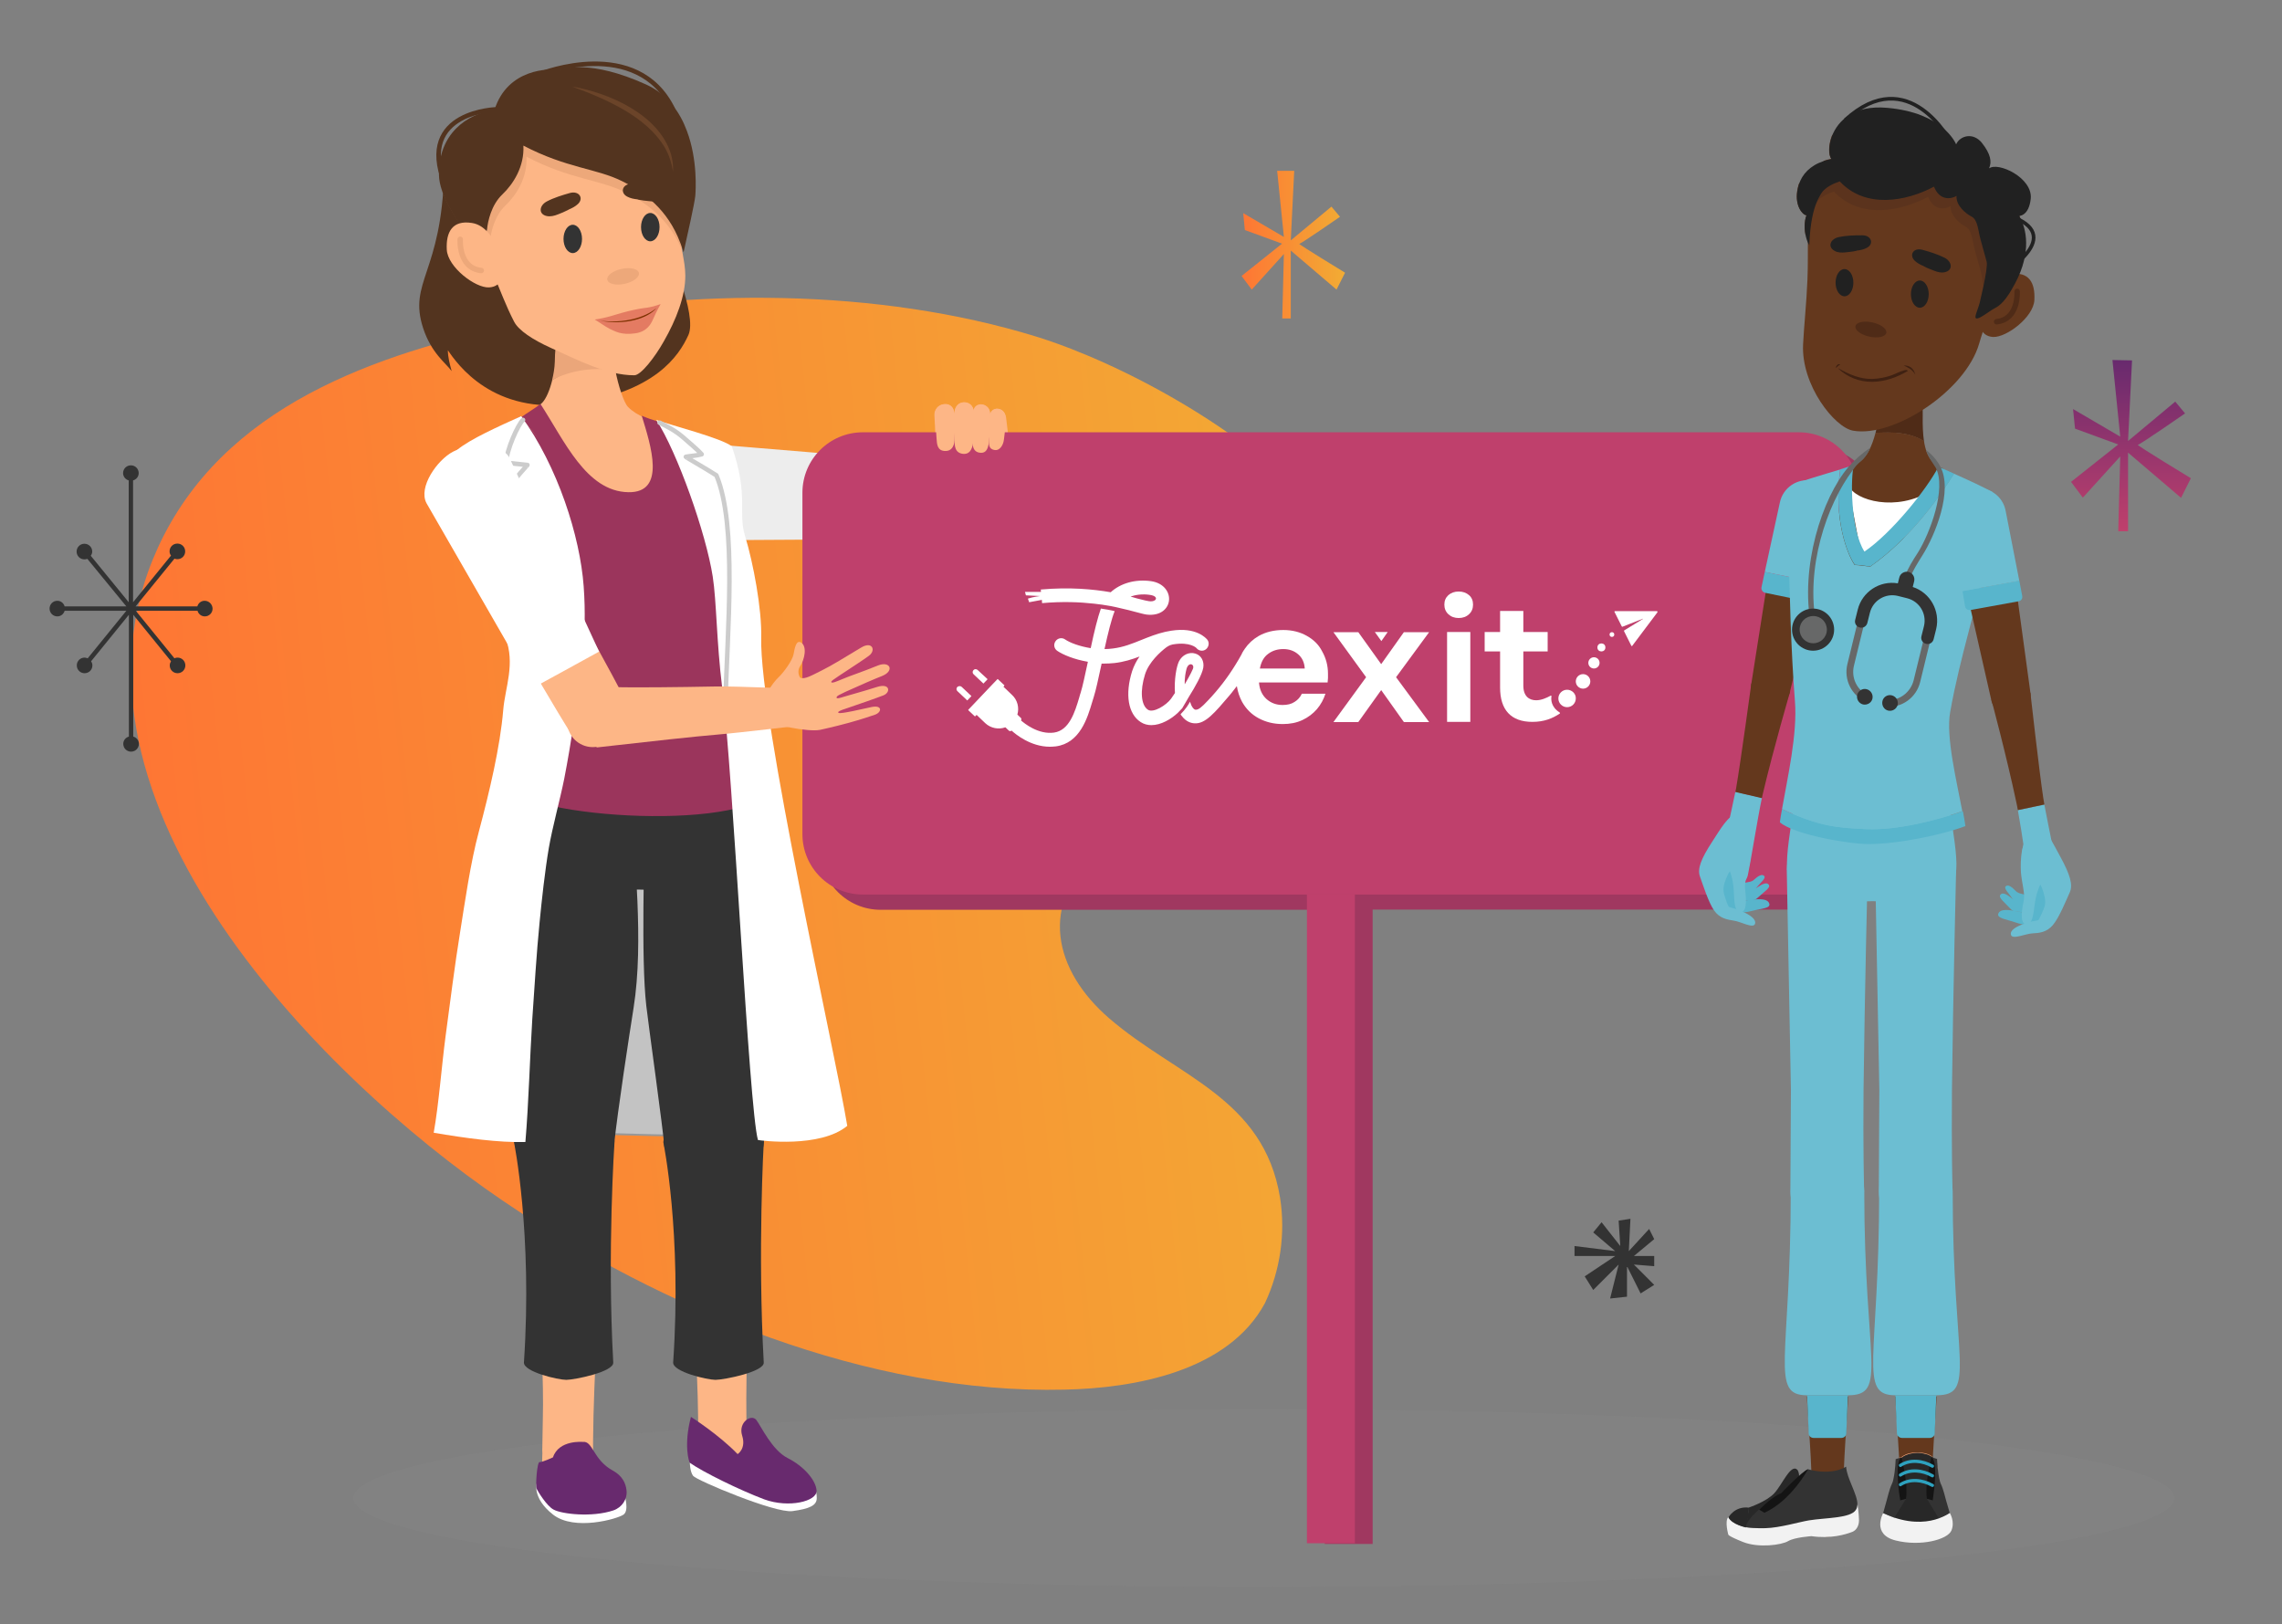 <?xml version="1.0" encoding="utf-8"?>
<!-- Generator: Adobe Illustrator 26.1.0, SVG Export Plug-In . SVG Version: 6.00 Build 0)  -->
<svg version="1.1" xmlns="http://www.w3.org/2000/svg" xmlns:xlink="http://www.w3.org/1999/xlink" x="0px" y="0px"
	 viewBox="0 0 1257 894.5" style="enable-background:new 0 0 1257 894.5;" xml:space="preserve">
<rect x="0" y="0" width="1257" height="894.5" fill="#808080" stroke="none"/>
<style type="text/css">
	.st0{display:none;}
	.st1{display:inline;}
	.st2{fill:#BF406C;}
	.st3{fill:url(#SVGID_1_);}
	.st4{opacity:0.1;fill:#989898;}
	.st5{fill:#FDB686;}
	.st6{fill:#EDEDED;}
	.st7{fill:#53341F;}
	.st8{fill:#C3C3C3;stroke:#989898;stroke-miterlimit:10;}
	.st9{fill:#FFFFFF;}
	.st10{fill:#333333;}
	.st11{fill:#EBA67A;}
	.st12{fill:#9B355C;}
	.st13{fill:#E47B62;}
	.st14{fill:#7D3100;}
	.st15{fill:none;stroke:#CCCCCC;stroke-width:2.5;stroke-linecap:round;stroke-linejoin:round;stroke-miterlimit:10;}
	.st16{fill:#EDA87A;}
	.st17{fill:none;stroke:#53341F;stroke-width:2.5;stroke-miterlimit:10;}
	.st18{fill:#6B4429;}
	.st19{fill:none;stroke:#EDA87A;stroke-width:3;stroke-linecap:round;stroke-linejoin:round;stroke-miterlimit:10;}
	.st20{fill:#682A6E;}
	.st21{fill:#A03860;}
	.st22{fill:#64381D;}
	.st23{fill:#58B5CC;}
	.st24{fill:#6CBED2;}
	.st25{fill:#4F2B17;}
	.st26{fill:#676868;}
	.st27{fill:#282828;}
	.st28{fill:#F2F2F2;}
	.st29{fill:#141414;}
	.st30{fill:url(#SVGID_00000060020270062613583760000005270725419247770556_);}
	.st31{fill:#2EA2BF;}
	.st32{fill:none;stroke:#4F2B17;stroke-width:3;stroke-linecap:round;stroke-linejoin:round;stroke-miterlimit:10;}
	.st33{fill:#212121;}
	.st34{fill-rule:evenodd;clip-rule:evenodd;fill:#3F2112;}
	.st35{fill:#5B331D;}
	.st36{fill:none;stroke:#212121;stroke-width:2;stroke-miterlimit:10;}
	.st37{fill:url(#SVGID_00000117665929187932751930000004925998611277724032_);}
	.st38{fill:url(#SVGID_00000093886607689816245720000013692726196779693724_);}
</style>
<g id="Layer_1" class="st0">
	<g class="st1">
		<rect x="-263.3" y="-102.5" class="st2" width="1919" height="1079"/>
		<path d="M1655.2-102V976h-1918V-102H1655.2 M1656.2-103h-1920V977h1920V-103L1656.2-103z"/>
	</g>
</g>
<g id="Layer_2">
	
		<linearGradient id="SVGID_1_" gradientUnits="userSpaceOnUse" x1="77.719" y1="472.064" x2="762.771" y2="472.064" gradientTransform="matrix(0.994 -0.106 0.106 0.994 -41.486 46.767)">
		<stop  offset="0" style="stop-color:#FE7634"/>
		<stop  offset="1" style="stop-color:#F2AC34"/>
	</linearGradient>
	<path class="st3" d="M696.8,717.7c8.4-17.9,11.4-38.4,8.3-58c-9-55.1-56.9-66.7-94.1-98.8c-30.7-26.5-38.9-63.3-6.1-91.9
		c28.8-25,69.7-18.5,101-39.9c142.8-97.7-44.8-215.9-135.4-243.8c-86.6-26.6-190.7-26.9-278.7-8.5c-76.5,16-162.8,42.2-201.7,118.4
		c-70.6,138.6,83.8,296.2,186.8,366.1c88.1,59.8,201.5,106.7,309.5,104.1C624.9,764.6,676.5,755.4,696.8,717.7z"/>
	<ellipse class="st4" cx="696.2" cy="825.1" rx="501.5" ry="49"/>
	<path class="st5" d="M299,781.8c0.6-21.6-1.2-49.2-2.1-65.3h32.9c-1.1,18.9-4.5,77.7-2.5,98.5c0.2,2.1-0.9,3.2-2.8,4.8
		c-3.1,2.6-6.1,2.4-9.6,2.4c-3.3,0-9.3,2.5-12.4,0c-1.2-1-3.2-4.1-3.7-5.3c-0.6-2.9,0.2-8.3-0.1-11.3c-0.2-2.3,0.2-4.5,0-6.8"/>
	<path id="Voet_1_00000028315561209889935380000001268720091582444183_" class="st5" d="M412,801.1c0.5,5.2-9.6,3.7-14.8,3.7
		c-5.2,0-13.5,0.6-13.1-4.6c1.6-21-1.4-66.2-2.3-83.6h30.8C411.6,734.3,410.1,781.5,412,801.1z"/>
	<g id="Arm_R_00000085233857219429837670000006709295316401898658_">
		<g id="Forearm_00000110448645119808523550000004803572181329675415_">
			<g id="Forearm_bare_00000040546181459901248530000006997132120134354852_">
				<g id="Forearm_bare_2_00000085955767482135218660000012166694885592273563_">
					<path class="st5" d="M488.6,286.4c0,0,3.6,0,9.5,0c13,0,37.2,1,58.4,1.9c12.9,0.6,45.9-0.3,53.3,0.2c5.3,0.3,9.9-3.6,10.3-8.9
						c0.4-5.3-3.6-9.9-8.9-10.3c0,0-44.2-6.4-52.3-7.2c-12.3-1.3-42.2-5.5-57.7-7.6c-4.8-0.7-9.7-1.4-9.7-1.4
						C491.3,256.4,488.8,284.1,488.6,286.4z"/>
				</g>
			</g>
		</g>
		<g id="Shoulder_00000119093801524553622010000008294593355993403776_">
			<g id="Shoulder_a_2_00000183947138294784592920000009902263694284234402_">
				<path class="st6" d="M519.7,255.2c-39-3.2-78-6.5-117-9.7c-9.9-0.4-19,15.4-19.4,25.3c-0.4,9.9,6.6,26.3,16.4,26.7
					c39.1-0.2,78.3-0.5,117.4-0.7c7,0.3,13.7-13.3,14-20.3C531.4,269.4,526.7,255.4,519.7,255.2z"/>
			</g>
		</g>
	</g>
	<g id="Head_back_1_">
		<g id="Hairstyle_back_1_">
			<g id="Hair_18_1_">
				<path class="st7" d="M244.6,95c-1.3,55.3-19.9,60.2-11.5,85.8c4.5,13.7,12.4,19.1,15.7,23.6c-1.1-3.9-2.1-7.8-2.1-11.5
					c5.2,7.7,25,35.9,69.7,29.4c44.3-6.4,57.5-26.1,62.8-37.8c5-11.1-10.8-46.6-14.5-57.7C340.2,53.5,245.4,59,244.6,95z"/>
			</g>
		</g>
	</g>
	<g id="Coat_back_1_">
		<g id="Jacket_1_3_1_">
			<path class="st8" d="M391.7,314c0,0-91.9,2.9-91.9,2.9c0,0-8.4,105.4-13.7,150.3c-1.8,15-4.7,34.9-7,49.8
				c-2.6,17-3.4,40.5-9.4,56.7c-5.9,15.9-20.4,33.9-29.5,48.3c28.6,0.2,149.8,5.1,178.9,3.6c-1.6-19.6-1.6-38.4-2.4-54.8
				c-0.8-17-1.7-39.7-2.4-56.7c-0.8-18.2,1.8-43-2.9-60.5c-6.3-23.1-9.5-50.3-12.5-72C396,361.4,391.7,314,391.7,314z"/>
			<path class="st9" d="M406.9,458c0,0,7.8-9.4,8.6-6.1c3.8,16.5,5.2,55.9,5.1,80.5c0,11.4-0.1,26.7-0.3,38.1
				c-0.3,16.5-1,38.5-1.2,55c-2.6-13.7-3.4-39.1-3.9-55.8c-0.5-16.6-1.7-38.7-2.9-55.3C411,497.5,406.9,458,406.9,458z"/>
		</g>
	</g>
	<g id="Pelvis_1_">
		<g id="Pelvis_1_1_">
			<path class="st10" d="M414.8,392.1c13.2,27.8,16,44.7,16.2,58.9c0.4,28.8-29,47-55.3,41.3c-12-2.5-32.3-3.6-44.7-0.2
				c-24.2,6.6-53.6-9-56.9-35.7c-1.2-9.6-1.2-30.3,11.7-61c6.1-14.4,49.3-2.9,77.4-2.4C378,393.3,409.6,381.1,414.8,392.1z"/>
		</g>
	</g>
	<g id="Leg_L_1_">
		<g id="Shin_3_">
			<g id="Trouser_7_">
				<g id="Trouser_a_2_3_">
					<path class="st10" d="M393.1,613.4c-7.6,0-27.7,7-27.7,15.8c0,0,10.3,49.9,5.4,121.2c-0.3,5.2,18.8,9.6,23.3,9.6
						c4.5,0,27.1-4.4,26.6-9.6c-3.4-61.3,0-121.1,0-121.1C420.8,620.6,400.7,613.4,393.1,613.4z"/>
				</g>
			</g>
		</g>
		<g id="Hip_3_">
			<g id="Trouser_6_">
				<g id="Trouser_a_1_3_">
					<path class="st10" d="M393.1,403.5c-19.7,0-38,18.2-38,44c0,23.7-2.1,80.2,0.9,106.5c0.9,8.3,9.5,69.7,9.9,77.2
						c0.3,5.1,18.7,13.6,27.3,13.6c8.1,0,26.6-7.4,27.3-13.5c2.2-20.2,8.3-60,10.8-75.8c5.9-37.2-0.2-83.2-0.2-108.1
						C431.1,420.8,412.3,403.5,393.1,403.5z"/>
				</g>
			</g>
		</g>
	</g>
	<g id="Leg_L_00000129186764462766156610000014306893975333349513_">
		<g id="Shin_00000025403438419839928320000002688888388521361281_">
			<g id="Trouser_00000108996021215078988360000010474673298094029700_">
				<g id="Trouser_a_2_00000086673831100795011310000004136807717079099067_">
					<path class="st10" d="M310.8,613.1c-7.6,0-27.7,7-27.7,15.8c0,0,10.3,50.3,5.5,121.5c-0.3,5.2,18.8,9.6,23.3,9.6
						c4.5,0,26.4-4.4,25.9-9.6c-3.4-61.3,0.7-121.5,0.7-121.5C338.5,620.3,318.5,613.1,310.8,613.1z"/>
				</g>
			</g>
		</g>
		<g id="Hip_00000103969189224434463990000014860476825706681991_">
			<g id="Trouser_00000160191698679038640220000011297066458032944060_">
				<g id="Trouser_a_1_00000121258248632867235490000013900253267665621903_">
					<path class="st10" d="M310.8,403.1c-19.7,0-38,18.2-38,44c0,23.7-2.1,80.2,0.9,106.5c0.9,8.3,9.5,69.7,9.9,77.2
						c0.3,5.1,18.7,13.6,27.3,13.6c8.1,0,26.6-7.4,27.3-13.5c2.2-20.2,8.3-60,10.8-75.8c5.9-37.2-0.2-83.2-0.2-108.1
						C348.8,420.4,330,403.1,310.8,403.1z"/>
				</g>
			</g>
		</g>
	</g>
	<g id="Torso_1_">
		<g id="Clothing_00000037678676909686504400000010290467275866731442_">
			<g id="Body_Bare_00000155140174723498461820000000208111742709236157_">
				<g id="Body_Bare_3_1_">
					<path class="st5" d="M375.5,281.8c-0.8-10.4-0.9-20.5-3.8-30.5c-1.4-4.8-2.6-9.6-4.1-14.3c-0.2-0.8-0.5-1.6-0.8-2.4
						c-7.8-2.8-16.1-5.5-20.9-10.5c-2.3-2.4-5.4-11.9-6.9-20c-11.8-2.6-24.5-1.5-34.8,5.2c-1.3,5.4-3.4,10.4-5.6,12.6
						c-3,2.9-6.7,5.4-10.8,7.7c5.4,11.3,11.3,22.4,17.2,33.4c6,11.2,11.3,23,18.2,33.7c3.7,5.8,8.2,11,12.9,16
						c2,0.2,3.9,0.7,5.8,1.5c11.5,4.8,19.5-3.5,29.2-5.3C374.6,299.9,376.2,291.3,375.5,281.8z"/>
					<path class="st11" d="M338.9,204.1c-0.4-2-0.6-3.9-0.8-5.6c-0.8-10.9-4.6-27.9-17.7-27.5c-13.5,0.5-14.6,17.8-14.8,28.3
						c-0.1,3.3-0.7,6.9-1.5,10.1C313.8,203.9,328.1,202,338.9,204.1z"/>
				</g>
			</g>
			<g id="T-shirt_00000022523491831261249680000007673606753898909099_">
				<path class="st12" d="M414.3,389.8c-2.8-6.7-9.4-13-10.8-23.9c-1.7-13.2-5.3-32,3.5-43.8c10-13.3-0.4-25.2-2.6-33
					c-3.7-13.3-15-23.3-16-27.6c-2.4-10.3,0.3-15.2-6.5-20.9c-4.7-3.9-13.4-6.2-21.5-9.1c-2.8-0.7-7.7-2.9-6.9-2.5
					c5,16.4,13.6,42.5-7.4,42.1c-23.2-0.4-35.2-28.4-48.4-48.6c-3.1,2.5-7.4,4.9-10.7,7.4c-0.1-0.1-0.2-0.3-0.4-0.4
					c-12.8,6.6-28.2,11.5-32.5,21.9c-4.9,11.8,3.6,29.2,9.3,42.4c11.4,26.1,12.3,33.5,20.5,60.7c2.5,8.1,2.3,22.5,1.1,27.9
					c-0.3,1.5-5.6,14.7-9.3,23.8c-1.7,4.3,3.5,25.5,3.2,26.3c9.1,18.5,138,26.5,148,0c-0.9-2.2-7.2-29.5-8.2-32
					C417.2,397.2,415.7,393.3,414.3,389.8z M291.3,234.9c1.8,2,3.4,4.1,5,6.4C294.7,239.1,293,236.9,291.3,234.9z"/>
			</g>
		</g>
		<g id="Coat_3_">
			<g id="Coat_4_">
				<g id="Coat_5_">
					<g id="Jacket_3_1_">
						<path class="st9" d="M289.4,629c1.8-20.8,2.5-47.4,3.8-67.7c1.1-16,2.4-37.2,4-53.1c1.2-12.4,3-28.8,5.1-41.1
							c2-11.6,6.2-26.7,8.5-38.2c1.9-9.7,3.7-20.6,5.6-32.6c3.2-20.6,7.2-45.2,5.1-73.4c-2-27.4-14.2-65.9-34.4-93.7
							c-12.3,5.6-28.1,12.6-35.3,18.6c-7.6,20.6,2.8,42.6,26.6,103.4c5.6,14.4-0.2,27.6-1.2,39.8c-1.7,20.4-7.6,45.1-13.4,66.9
							c-4.7,17.4-7.7,39-10.4,55.8c-2.8,17.1-5.7,40.1-8,57.3c-2.1,15.9-3.7,37.2-6.5,52.9C256.5,626.9,274.7,629.4,289.4,629z"/>
						<path class="st9" d="M392.6,317.6c2.1,13.4,2.1,36.4,5.2,61.1c6.1,48.2,14.7,231.6,19.7,249.2c1.5,0.3,34.3,4.6,49.2-7.8
							c-6.6-40.2-48.5-225.1-47.4-268.9c0.4-15.7-4.4-41.3-8.9-56c-4.1-13.4,2.2-21.7-7.3-49.4c-5.8-4.5-32.5-11.3-41.6-14.5
							C373.1,249.2,388.9,293.7,392.6,317.6z"/>
					</g>
				</g>
			</g>
		</g>
	</g>
	<g id="Head_front_1_">
		<path class="st5" d="M374.4,126.1c-1.8-32.4,5-56.6-24.7-73.3c-34.5-19.3-76.6-1.9-85.8,22.4c-11.2,29.4-2.7,51.9,8,76.2
			c3.8,8.7,6.6,16.7,11.3,25.8c2.5,4.8,10.2,9.9,20.4,14.5c14.7,6.6,30.6,15,45.8,15c3.7,0,11.5-10.2,16.2-18.6
			c7-12.2,11.9-25,11.9-36.3C377.4,143.2,375,138.4,374.4,126.1z"/>
	</g>
	<g id="Mouth_x5F_2_2_">
		<path class="st13" d="M327.6,176c7-1,10.9-2.6,15-3.7c4.2-1.2,9.5-2.3,12-2.6c3.1-0.3,5.8-1,9.3-2.2c-1.7,2.8-3.7,7.3-4.4,8.8
			c-0.9,2-3.1,6.4-9.6,7.3c-7.8,1.1-11.2-1.2-14.1-2.5C333.1,179.7,329.7,177.2,327.6,176z"/>
		<path class="st14" d="M330.4,176.6c13.4,1.7,24.9-1.7,31.2-6.9C356.9,175.4,344.3,179.3,330.4,176.6z"/>
	</g>
	<path class="st15" d="M363.3,232.8c4.2,2.1,8.6,4.3,12.9,8c4.3,3.8,8.3,7.1,10.3,9.4c-3.3,0.9-6.2,0.9-8.7,1.4
		c-0.3,0.1,10.7,6.3,16.8,10.2c11.6,27.5,5.9,86.2,5,125.7"/>
	<path class="st15" d="M288.1,231.3c-2.7,2.3-9.2,16.7-9.3,23.6c3.7,0.4,10.1,1,11.7,1.2c0.3,0-7.2,7.3-11.2,14.6
		c18.7,33.4,31.9,58.8,38.8,116.9"/>
	<path class="st9" d="M442.1,232.8"/>
	<path class="st16" d="M381.4,106.6c-0.3,4-4.1,20.3-5.9,28.6c-0.1,0.5-0.2,1-0.3,1.4c-0.6-1.4-1.3-2.8-2-4.1
		c-7.3-13.7-18.5-21.5-28.8-26.6c-14.2-7.1-30.5-7.1-54.4-19.6c0.6,11.5-5.5,21.1-11.6,26.9c-6.1,5.8-8,14.9-8.4,19.1
		c-0.4,3.6-4.9,1.7-7.7-0.1c-0.5-0.3-0.9-0.6-1.3-0.9c-1-0.8-3.6-3-7-7.1c-2.2-3.1-4.6-6.9-6.7-10.9c-1.5-2.8-2.8-5.7-3.7-8.6
		c0-0.8-0.1-1.6-0.1-2.4c-0.2-22.5,15.1-33.5,30.6-35.8c7.1-22.9,30.7-23,35.5-21.8c2.4-1,17.4-6,47.9,7.8
		c9.2,4.1,15.3,10.9,19.4,18.5c0,0,0,0,0,0C382.8,87,381.6,103.8,381.4,106.6z"/>
	<g id="Gezicht_00000088848570170979226830000004993733682269793931_">
		<ellipse class="st10" cx="315.5" cy="131.6" rx="5.1" ry="7.8"/>
		<ellipse class="st10" cx="358.2" cy="125.1" rx="5.1" ry="7.8"/>
		
			<ellipse transform="matrix(0.977 -0.215 0.215 0.977 -24.685 77.384)" class="st16" cx="343.1" cy="152.1" rx="8.9" ry="4.2"/>
		<path class="st7" d="M361.5,102.2c-4.2-0.9-9-1-13.4-1c-5.4,0-6.7,5-2.6,7.1c1.7,0.9,3.6,1.3,5.6,1.5c0.2,0.1,0.4,0.1,0.6,0.2
			c1.9,0.4,4,0.6,6,0.8c2.2,0.3,4.3,0.2,6.1-0.8C368.1,107.7,366.2,103.2,361.5,102.2z"/>
		<path class="st7" d="M301.3,110.9c3.8-2,8.4-3.4,12.6-4.6c5.2-1.4,7.8,3,4.4,6.1c-1.4,1.3-3.1,2.2-5,3c-0.2,0.1-0.4,0.2-0.5,0.3
			c-1.7,0.9-3.7,1.7-5.5,2.4c-2,0.8-4.1,1.3-6.1,0.9C296.4,118,297,113.1,301.3,110.9z"/>
	</g>
	<path class="st7" d="M383,107.8c-0.4,4.3-4.5,22.3-6.2,30c-0.1,0.4-0.2,0.8-0.3,1.2c-0.3-1.2-0.7-2.3-1.1-3.4
		c-0.2-0.7-0.5-1.3-0.7-1.9c-6.9-18.4-20-27.9-32-33.9c-14.2-7.1-30.5-7.1-54.4-19.6c0.6,11.5-5.5,21.1-11.6,26.9
		c-6.1,5.8-8,14.9-8.4,19.1c-0.3,3.2-3.5,5.9-6.1,6.3c-0.8,0.1-1.6,0-2.2-0.4c-0.8-0.6-3.3-3.5-6.1-7.5c-2.2-3.1-4.6-6.9-6.7-10.9
		c-1.5-2.8-2.8-5.7-3.7-8.6c-1-3-1.7-6-1.7-8.8c-0.3-22.5,15.1-33.5,30.6-35.8c7.1-22.9,30.7-23,35.5-21.8c2.4-1,17.4-6,47.9,7.8
		c12,5.4,18.8,15.4,22.6,25.7c0,0,0,0,0,0C384.4,88.2,383.2,105.1,383,107.8z"/>
	<g id="Ear_00000086678531708630063750000002853429065118866101_">
		<g id="Ear_3_00000163048148518009770880000014360437201558453683_">
			<path class="st5" d="M246.1,137.5c0.5,9.6,15.7,21.2,23.3,20.8c7.6-0.4,9.3-8,6.4-17.1c-3-9.4-8.4-17.3-15.9-18.4
				C249.1,121.1,245.6,127.9,246.1,137.5z"/>
		</g>
	</g>
	<path class="st17" d="M297.9,40.6c0,0,53.1-21.1,72.8,19.6"/>
	<path class="st17" d="M273.9,60.2c0,0-44.8,0.8-28.9,41"/>
	<g>
		<path class="st18" d="M315.2,47.7c20.7,3.5,47.8,15.6,54.4,37.2c0.9,3.2,1.3,6.5,1.1,9.7c-0.7-4.8-2.2-9.4-4.6-13.5
			C355.8,63.9,333.4,54.4,315.2,47.7L315.2,47.7z"/>
	</g>
	<path class="st19" d="M253.5,131.8c0,0-1.1,15.9,11.6,17.2"/>
	<g>
		<g>
			<path class="st9" d="M381,802.4l-1,3.3c0,0,0,4.8,1.8,7.2c1.8,2.4,45.2,20.7,54.7,19.4c9.5-1.3,13.4-3.1,13.4-7.2
				c0-4.1-1.6-7.7-1.6-7.7L381,802.4z"/>
			<path class="st20" d="M380,805.7c-0.5-0.4-3.5-9.9,0.6-25.3c0,0,15.4,9.8,25.7,20.5c0,0,4.8-2.9,2.5-10.2
				c-2.3-7.3,5.1-12.1,7.8-8.6c2.7,3.5,8.6,16.6,17.3,21c8.7,4.4,15.5,12,15.9,17.9c0.4,5.9-15.3,9.8-28.9,4.8
				C407.4,820.7,387.2,810.8,380,805.7z"/>
		</g>
	</g>
	<g>
		<g>
			<path class="st9" d="M344.1,823.6c0,0.4,2.5,8.3-0.6,10.6c-3.1,2.3-27.1,9.3-38.9,0c-11.8-9.3-8.9-17.6-8.9-17.6L344.1,823.6z"/>
			<path class="st20" d="M337.9,831.9c4.7-1.6,7.8-6.2,7.2-11.1c-0.4-3.7-2.2-7.9-7.5-10.8c-11-6-11-16.5-16.5-15.8
				c0,0-13.3-1.3-16.5,8.5c0,0-6,2.8-7.4,2.6c-1.4-0.1-2.3,13.4-1.6,14.7c0.6,1.3,5.6,9.6,9.4,11.5
				C309.4,833.9,326,835.9,337.9,831.9z"/>
		</g>
	</g>
	<g id="Achterkant_hand">
		<path class="st5" d="M514.7,228.7c-0.3-6.8,10.6-9.3,11-0.7c-0.3-7.8,9.8-8.6,10.5-1.9c0.9-5.3,9.2-4.3,9.1,2
			c1.4-4.7,8.2-3.6,8.9,2c0.9,7.7,2.1,16,1.7,21.2c-0.7,8.4-13.2,26.2-17.2,28.5c-9.9,5.6-19.5-9.5-25.3-15.6
			c-2.4-2.6-4.2-9.2-0.9-11.2c2-1.2,2.2-2.9,2.6-7.7C515.4,242.7,515.2,237.6,514.7,228.7z"/>
		<g>
			<path class="st11" d="M514.4,251.7c0.3,10.3,16.4,8.5,18.8,12.7c4-4.9,20.9-3.4,20-23.2c-0.4-7.4-19.4-6.9-23.8-6.9
				c-8.8,0-13,2.4-13.2,6.1C516,245.5,515.9,249.8,514.4,251.7z"/>
		</g>
		<path class="st5" d="M532,256.6c5.4,9.1,2.8,16.7-0.3,18.4c-3.9,2.1-7.7,0.5-11.4-3.2c-5.9-5.9-7.1-7-10.1-8.7
			c-6.9-4.1-12.9-3.5-15.4-2.8c-6.7,1.7-6.7-1.7-5.5-4.7c1.9-4.7,9.5-6,14.6-3.6c2.5,1.2,7.3,2.9,10.1,0.1
			C514.7,251.3,525.2,245.1,532,256.6z"/>
	</g>
	<path class="st21" d="M1000.6,246.4H485.1c-18.4,0-33.3,14.9-33.3,33.3v188.1c0,18.4,14.9,33.3,33.3,33.3h244.6v349.3h26.4V501
		h244.6c18.4,0,33.3-14.9,33.3-33.3V279.7C1033.9,261.3,1019,246.4,1000.6,246.4z"/>
	<path class="st2" d="M990.9,492.7H475.3c-18.4,0-33.3-14.9-33.3-33.3V271.4c0-18.4,14.9-33.3,33.3-33.3h515.5
		c18.4,0,33.3,14.9,33.3,33.3v188.1C1024.1,477.8,1009.2,492.7,990.9,492.7z"/>
	<g id="Arm_R_1_">
		<g id="Forearm_2_">
			<g id="Forearm_bare_2_">
				<g id="Forearm_bare_2_2_">
					<path class="st5" d="M326.5,378.1c0,0,3.6,0.1,9.5,0.3c13,0.4,37.2,0.1,58.5-0.3c12.9-0.2,45.9,1.5,53.3,1.3
						c5.3-0.2,9.8,3.8,10.1,9.2c0.3,5.3-3.8,9.8-9.2,10.1c0,0-44.3,5.2-52.4,5.8c-12.3,1-42.3,4.3-57.9,6.1
						c-4.8,0.5-9.8,1.1-9.8,1.1C328.4,408.2,326.6,380.4,326.5,378.1z"/>
				</g>
			</g>
		</g>
		<g id="Shoulder_00000107582304642900543700000015273519311181722808_">
			<g id="Shoulder_a_2_00000096768967702688202540000005677073937211899800_">
				<path class="st5" d="M315.9,406.3c-22.9-36.4-43.5-76-66.5-112.3c-5.4-9.4-2.1-21.5,7.3-26.8c9.4-5.4,21.5-2.1,26.8,7.3
					c19.6,38.2,41.5,73.2,61.1,111.4C333.9,396.4,329.5,400,315.9,406.3z"/>
			</g>
		</g>
		<g id="Shoulder_1_">
			<g id="Shoulder_a_2_00000129207778707405989450000013848920985538412419_">
				<path class="st9" d="M280.7,252.3c16.5,35.5,32.9,71,49.3,106.6l-13.3,7.3c2.1-1.1-23.2,12.7-23.2,12.7
					c-19.5-33.9-39.1-67.9-58.6-101.8c-4.6-8.8,5.9-23.7,14.6-28.3C258.3,244.2,276.1,243.5,280.7,252.3z"/>
			</g>
		</g>
		<circle class="st5" cx="326.5" cy="397.4" r="14.1"/>
	</g>
	<g id="Hand_x5F_7_1_">
		<path class="st5" d="M437.1,360.4c-0.6,3.3-5.3,9.9-8.4,12.8c-4.2,4-13.3,17.6-6,23.6c1.6,1.3,6.3,0,12.3-5.3
			c6-5.2,8.9-12.5,5.5-18.7c-0.9-1.6-1-4,0.2-5.8c2.5-3.7,4-10.9,0.6-13.1C438.5,352.3,437.8,356.9,437.1,360.4z"/>
		<path class="st5" d="M425.2,378.2c-0.7,1-1.5,1.9-2.2,2.8c-3,5.5-4.8,12.1-0.3,15.8c2.9,2.4,22.1,6.5,29,5.2c0,0,7.9-1.7,15.9-3.9
			s12-3.7,14.2-4.4c4-1.3,4.4-5.5-1.6-4.3c-4.5,0.9-10.1,2.3-13.8,2.9c-2.8,0.5-4.8,0.7-4.7,0c0-0.4,1.3-1.1,4.2-2
			c7.6-2.6,16.6-5.7,20.7-7.3c4.1-1.6,3.8-7-3.6-4.6c-7.8,2.5-14.8,4.3-18.3,5.4c-1.6,0.5-4.5,1.5-3.8,0c0.2-0.5,1.7-1.3,4.7-2.7
			c9.8-4.4,15.5-6.9,20.1-8.7c7.2-2.8,4.7-8.5-2-5.9c-8.8,3.6-15.7,5.8-19.6,7.5c-2.7,1.1-6.2,2.7-6.2,1.6c0-0.6,1.5-1.5,4.3-3.4
			c8.9-5.9,12.7-8.3,16.4-11c4.1-3,1.9-8.3-4.3-4.5c-9,5.4-16.2,9.9-21.7,12.6c-5.5,2.7-9.2,5-11.8,4
			C434.7,370.8,429.1,373.4,425.2,378.2z"/>
	</g>
	<g id="Voorkant_hand">
		<path class="st5" d="M525.8,228.1c0.1,7.1,0,12.1,0,14.1c0,3.1,0,7.4,4.9,7.8c3,0.2,4.7-1.9,5.3-6.1c0.8-6.5,0.9-13.6,0.4-17.7
			C535.7,220.8,525.9,218.8,525.8,228.1z"/>
		<path class="st5" d="M514.9,229c0.6,6.4,0.9,10.9,1,12.7c0.2,2.8,0.3,6.8,5,6.7c2.9,0,4.7-2.2,4.9-6c0.3-5.9,0.2-12.6-0.5-16.3
			C524.3,221.3,514.6,221,514.9,229z"/>
		<path class="st5" d="M536,229c0.2,6.2-0.2,10.6-0.3,13.1c-0.1,2.9,0,7.1,4.6,7.3c2.6,0.1,3.9-1.8,4.4-5.7
			c0.8-6.1,1.1-12.8,0.6-16.7C544.8,222,536.1,220.4,536,229z"/>
		<path class="st5" d="M545.2,230.4c0,5.8-0.4,9.7-0.4,11.4c0,2.5-0.6,5.6,3.3,6.1c2.4,0.3,4.5-2.4,4.9-5.8
			c0.7-5.3,1.1-9.9,0.7-13.3C553.2,224.4,545.3,222.8,545.2,230.4z"/>
	</g>
	<g>
		<path id="Voet_2_00000121256642883150989550000002395964830126152073_" class="st22" d="M997.5,837.3c-0.5,5,4.1,9.1,9.2,9.1
			s9.5-4.1,9.1-9.2c-1.6-20.3,1.4-51.1,2.3-68h-22.8C996.2,786.5,999.3,818.4,997.5,837.3z"/>
		<path id="Voet_1_00000108990587492116682890000010247615962021781407_" class="st22" d="M1046.2,837.3c-0.5,5,4.1,9.1,9.2,9.1
			c5.1,0,9.5-4.1,9.1-9.2c-1.6-20.3,1.4-51.1,2.3-68h-22.8C1044.8,786.5,1048,818.4,1046.2,837.3z"/>
		<g id="XMLID_00000076562638200063260440000008433987143822848148_">
			<g>
				<g id="_x31__x5F_8_00000023973127265074870320000013698540963045632140_">
					<path class="st22" d="M964.7,376.5l8.5-54l26.1,5.3l-13.3,53c-1.2,5.9-7,9.7-12.9,8.5C967.3,388.1,963.5,382.4,964.7,376.5z"/>
					<g>
						<path class="st23" d="M970.3,323.4l1.8-8.4l31.2,6.4l-1.6,8.4c-0.3,1.4-1.6,2.3-3.1,2.1l-26.3-5.4
							C970.9,326.2,970,324.8,970.3,323.4z"/>
						<path class="st24" d="M980.4,276.8c1.7-8.3,9.8-13.7,18.2-12c8.3,1.7,13.7,9.8,12,18.2l-7.3,38.4l-31.2-6.4L980.4,276.8z"/>
					</g>
				</g>
			</g>
		</g>
		<g id="XMLID_1335_">
			<g>
				<path class="st24" d="M953,488.4c4.5,0.9,8.8-2,9.8-6.5c1.3-5.8,5.2-30.4,7.7-42.4l-14.6-3.4c-2,10.1-9.4,42.5-9.4,42.5
					C945.6,483.1,948.5,487.5,953,488.4z"/>
				<path class="st22" d="M955.9,436.2l14.6,3.4c0.2-0.8,0.3-1.6,0.5-2.3c6.1-25.8,15.1-56.5,15.1-56.5l-21.4-4.4
					c0,0-5.9,43.4-8.4,57.8C956.2,434.8,956.1,435.4,955.9,436.2z"/>
			</g>
		</g>
		<path id="Leg_0_425_" class="st24" d="M1006.6,636c9.9,0,20.3,7.7,20.3,20.2c0,93.4,13.3,112.3-9,112.3h-22.5
			c-20.7,0-9-20.1-9-112.3C986.4,643.2,997.3,636,1006.6,636z"/>
		<path class="st23" d="M999,792h15.2c1.5,0,2.7-1,2.8-2.4l0.9-21.1h-22.5l0.9,21.1C996.3,790.9,997.5,792,999,792z"/>
		<g id="XMLID_00000123429517231172158850000015665682304274434723_">
			<g>
				<path id="_x33__x5F_1_00000169560134577104031350000011954835704345625502_" class="st24" d="M1006.6,456.6
					c12.3,0,22.2,9.9,22.2,22.2c0,0-1.7,69.5-2.3,121.5c-0.3,31,0.3,55.8,0.3,55.9c0,11.1-8.7,20.3-20.3,20.3
					c-11.6,0-20.3-9.4-20.3-20.3l0.3-55.9l-2.3-121.5C984.4,466.6,994.3,456.6,1006.6,456.6z"/>
			</g>
		</g>
		<path id="Leg_0_00000125566401075633753940000011028809203035838643_" class="st24" d="M1055.3,636c9.9,0,20.3,7.7,20.3,20.2
			c0,93.4,13.3,112.3-9,112.3h-22.5c-20.7,0-9-20.1-9-112.3C1035.1,643.2,1046,636,1055.3,636z"/>
		<path class="st23" d="M1047.7,792h15.2c1.5,0,2.7-1,2.8-2.4l0.9-21.1H1044l0.9,21.1C1045,790.9,1046.3,792,1047.7,792z"/>
		<g id="XMLID_1386_">
			<g>
				<path id="_x33__x5F_1_200_" class="st24" d="M1055.3,456.6c12.3,0,22.2,9.9,22.2,22.2c0,0-1.7,69.5-2.3,121.5
					c-0.3,31,0.3,55.8,0.3,55.9c0,11.1-8.7,20.3-20.3,20.3c-11.6,0-20.3-9.4-20.3-20.3l0.3-55.9l-2.3-121.5
					C1033.1,466.6,1043.1,456.6,1055.3,456.6z"/>
			</g>
		</g>
		<g id="Trousers_59_">
			<g>
				<g id="Trousers_x5F_1_98_">
					<path class="st24" d="M988.3,441.9c-2.1,15.7-4.5,28.4-3.9,36.8c1,14.9,14.1,25.9,32.8,19.5c7.1-2.4,21.4-2.7,28.6,0.5
						c14.3,6.4,30.5-1.8,31.8-20.1c0.5-7.7-1.7-20.2-3.8-34.4c-15.6,1.8-30.5,7.6-47.2,7.6C1015.5,451.9,995.9,448.6,988.3,441.9z"
						/>
				</g>
			</g>
		</g>
		<g id="XMLID_00000056408795906551258660000011382118072662606991_">
			<g>
				<g id="Body_1_00000013895699811171174140000001806144775132924847_">
					<path class="st25" d="M1033.1,238.5c0.8-3.2,1.5-6.9,1.7-11.3c0.9-14,6.9-19.5,14.8-19.4c7.3,0,9.8,7.9,9.5,21
						c-0.1,5.5,0.1,10.2,0.7,14.3C1052,238.1,1042.3,237.9,1033.1,238.5z"/>
					<path class="st22" d="M1025,333.9c-22.3-28.7-8.7-73.4-6.8-76.9c3.8-1.2,10.5-1.8,14.9-18.6c9.2-0.6,18.9-0.4,26.7,4.5
						c1.4,9.7,5.7,13,9,14.5c0.5,0.2,1.1,0.5,1.6,0.7C1069.6,261,1027.9,332.9,1025,333.9z"/>
				</g>
			</g>
		</g>
		<g id="T-shirt_x5F_1_00000151541291466387903790000000114332852708560768_">
			<g id="T-shirt_x5F_3_00000123419035075392316120000017722778877629539226_">
				<path class="st9" d="M1063.6,270.3c-19,11.8-41.8,5.4-45.2-2.7c1.6,12.3,7.7,41.9,7.7,41.9L1063.6,270.3z"/>
				<g>
					<path class="st23" d="M1028.4,456.7c16.8,0.7,38.5-4.9,52.8-9.9c0.6,3,1.1,5.7,1.4,8.2c-12.3,4.7-36.7,9.9-53.4,9.9
						c-11.1,0-41.2-5.3-48.8-12c0.3-2.2,0.7-4.6,1.2-7.3C1001.3,454.9,1011.5,456,1028.4,456.7z"/>
					<path class="st24" d="M1028.4,456.7c-16.9-0.7-27-1.7-46.8-11.1c2.9-16.7,8.6-41.4,7.1-59.5c-2.2-27.8-3-61.2-3.5-86.4
						c-0.3-14.1,0.2-25.6,1.7-32.2c5.8-2.9,17.2-6,26.7-8.9c-3.8,27.7,4.1,47,8,52.6c2.7,0,6.3,0.8,8.7,0.8
						c22.9-16,39.6-40.7,46-51.1c8.6,3.8,15,6.8,21.2,10.1c0.3,11.8-0.8,23-2.9,33.9c-5.5,29.3-14.8,55.8-20.4,87.4
						c-2.4,13.5,3.5,37.5,6.7,54.5C1066.8,451.8,1045.2,457.3,1028.4,456.7z"/>
				</g>
				<path class="st23" d="M1030.4,311.9c-2.4,0-6-0.8-8.7-0.8c-4-5.6-11.9-24.9-8-52.6c1.5-0.5,3-1,4.4-1.4c0.9-0.3,2-0.5,3.1-1
					c-1.9,6.2-2,35.6,5.8,47.7c14.9-10.1,34.5-34.5,40.8-46.8c0.4,0.2,0.7,0.4,1,0.5c2.7,1.2,5.2,2.3,7.6,3.4
					C1070,271.2,1053.3,295.9,1030.4,311.9z"/>
			</g>
			<g id="Collar_00000109734255237053666720000008940324378023953076_">
				<g>
					<g id="Stethoscope_00000138572747706894564320000005130950789820967055_">
						<g id="_x2014_lothing_x5F_1_x5F_103_x5F__00000164492637312236903960000000321225212060928167_">
							<g>
								<path class="st26" d="M1046.5,323.1l5.2,1.3c9.6,2.3,15.6,12.1,13.2,21.7l-7.2,29.5c-2.1,8.7-10.2,14.4-18.9,13.7l0.9-3.7
									c6.6,0.3,12.7-4.2,14.4-10.9l7.2-29.5c1.9-7.6-2.8-15.3-10.5-17.2l-5.2-1.3c-7.6-1.9-15.3,2.8-17.2,10.5l-7.2,29.5
									c-1.6,6.7,1.7,13.4,7.7,16.2l-0.9,3.7c-8-3.4-12.5-12.1-10.4-20.8l7.2-29.5C1027.2,326.7,1036.9,320.8,1046.5,323.1z"/>
							</g>
							<g>
								<path class="st10" d="M1042.1,383c2.3,0.6,3.7,2.9,3.2,5.2c-0.6,2.3-2.9,3.7-5.2,3.2s-3.7-2.9-3.2-5.2
									C1037.4,383.8,1039.8,382.4,1042.1,383z"/>
								<path class="st10" d="M1028.2,379.6c2.3,0.6,3.7,2.9,3.2,5.2s-2.9,3.7-5.2,3.2c-2.3-0.6-3.7-2.9-3.2-5.2
									C1023.5,380.5,1025.9,379,1028.2,379.6z"/>
							</g>
							<g>
								<path class="st26" d="M1066.2,257.5c-0.4-0.7-4.6-6.5-5.3-9.6c3.1,2.1,6,5.6,7.7,8.7c7.6,13.6-3,38.7-9.5,49
									c-2.8,4.5-5.5,8.8-6.7,12.1l-2.8-0.9c1.3-3.7,4-8.1,7-12.7C1063,293.8,1072.4,269,1066.2,257.5z"/>
								<path class="st26" d="M1018.1,257.3c3.4-3.9,7.5-7.6,12.2-10.8c-1,2.3-2.1,4.5-4.7,7c-3,2.7-3.1,2.8-5.2,5.7
									c-14.2,18.9-26,53.6-19.9,85l-2.9,0.5C991.4,312.3,1003.6,274.4,1018.1,257.3z"/>
							</g>
							<circle class="st10" cx="998.7" cy="346.8" r="11.6"/>
							<path class="st26" d="M991.3,346.8c0,4.1,3.3,7.5,7.5,7.5c4.1,0,7.5-3.3,7.5-7.5s-3.3-7.5-7.5-7.5
								C994.6,339.3,991.3,342.6,991.3,346.8z"/>
							<path class="st10" d="M1045.4,321.3l0.8-3.2c0.5-2.2,2.8-3.6,5.1-3.1c2.2,0.5,3.6,2.8,3.1,5.1l-0.8,3.2
								c9.6,3.1,15.3,13.2,12.9,23.2l-1.4,5.6c-0.5,1.9-2.3,3-4.2,2.5c-1.9-0.5-3-2.3-2.5-4.2l1.4-5.6c1.6-6.8-2.5-13.6-9.3-15.3
								l-5.2-1.3c-6.8-1.6-13.6,2.5-15.3,9.3l-1.4,5.6c-0.5,1.9-2.3,3-4.2,2.5c-1.9-0.5-3-2.3-2.5-4.2l1.4-5.6
								C1025.7,326,1035.4,319.6,1045.4,321.3z"/>
						</g>
					</g>
				</g>
			</g>
		</g>
		<g id="Face_110_">
			<g>
				<g id="Face_Man_49_">
					<path id="Face_x5F_1_98_" class="st22" d="M1090.2,189.2c-7.5,26.2-47.3,52-69.5,48c-10.2-1.8-28.6-25.1-27.5-47.5
						c0.4-9,1.9-22.9,2.4-35.7c1.3-31.7-4.9-55.2,24.1-71.4c33.6-18.8,74.6-1.8,83.6,21.8C1118.1,143.4,1100.6,153,1090.2,189.2z"/>
				</g>
			</g>
		</g>
		<g id="XMLID_00000029005382369463921620000016818928264218563989_">
			<g>
				<g id="_x31__x5F_8_00000067937726111594292900000006302785727890349496_">
					<path class="st22" d="M1118.4,381.4l-7.4-54.2l-26.3,4.8l12.1,53.3c1.1,5.9,6.8,9.9,12.7,8.8
						C1115.5,393,1119.4,387.3,1118.4,381.4z"/>
					<g>
						<path class="st23" d="M1113.9,328.2l-1.6-8.4l-31.3,5.7l1.4,8.4c0.2,1.4,1.6,2.4,3,2.1l26.4-4.8
							C1113.3,331,1114.2,329.7,1113.9,328.2z"/>
						<path class="st24" d="M1104.8,281.5c-1.5-8.4-9.5-13.9-17.9-12.4c-8.4,1.5-13.9,9.5-12.4,17.9l6.5,38.6l31.3-5.7L1104.8,281.5
							z"/>
					</g>
				</g>
			</g>
		</g>
		<g id="XMLID_1333_">
			<g>
				<path class="st24" d="M1111.5,446.2c2.3,12.5,5.4,35.2,6.5,40.8c0.9,4.5,5.1,7.5,9.6,6.7c4.5-0.8,7.5-5.1,6.7-9.6
					c0,0-6-29.2-8.2-40.9L1111.5,446.2z"/>
				<path class="st22" d="M1096.9,385.3c0,0,8.3,30.8,13.8,56.8c0.3,1.2,0.5,2.5,0.8,4.1l14.6-3.1c-0.3-1.6-0.5-2.8-0.6-3.6
					c-2.2-14.4-7.1-58-7.1-58L1096.9,385.3z"/>
			</g>
		</g>
		<g>
			<g>
				<path class="st27" d="M990.1,809.6c0,0,2,2.9,0.1,6.9c-1.9,4-28.5,24.7-28.5,24.7l1.7-10.9c0,0,9.6-3.2,13.9-7.8
					C981.7,817.8,986.5,805.8,990.1,809.6z"/>
				<path class="st28" d="M1023.2,828.7c0,0,0.7,4.5,0.8,8.7c0,2.9-1.4,5.4-3.6,6.3c-4.1,1.6-12.1,3.9-22.6,2.4
					c0,0-9.2,0.6-12.8,2.7c-3.6,2.2-16.4,3.9-24.9,0.5c-8.5-3.4-8.1-4.1-8.1-4.1s-2.1-7.4,0-9.6c0,0,2.3,4.6,11.4,5.8
					C973.4,842.9,1021.8,830.6,1023.2,828.7z"/>
				<path class="st27" d="M963.4,830.4c0,0-0.6,9.3-1.7,10.9c0,0-7.7-1.6-9.6-5.5C952.1,835.7,955.5,829.4,963.4,830.4z"/>
				<path class="st10" d="M961.7,841.2C961.7,841.2,961.7,841.2,961.7,841.2C961.8,841.2,961.8,841.2,961.7,841.2
					c0.4,0,2,0.2,4.3,0.4l0,0c1.9,0.1,4.1,0.2,6.5,0.1c7.9-0.2,18.5-3.4,23.9-4.3c9.3-1.5,23-1.1,25.9-5.8c0.5-0.8,0.8-1.8,0.8-3
					c0.2-5.3-5.9-14.5-6.2-20.8c0,0-7.2,5.2-21.2,1.4c0,0-4,3.2-4.8,4.2c-1.5,1.8-4.1,4.8-6.4,7.1c-0.3,0.3-0.7,0.7-1,1
					c-1.1,1.1-2.2,1.9-3,2.4c-0.3,0.2-0.5,0.3-0.8,0.3c-0.2,0-0.4,0.1-0.6,0.2c-0.8,0.3-2,1-3.4,1.8l0,0c-0.4,0.2-0.8,0.5-1.1,0.8
					c-0.9,0.6-2,1.4-3,2.2c-0.3,0.3-0.7,0.5-1,0.8c-3.5,2.8-6.9,6.2-8.3,9.2c-0.3,0.6-0.5,1.1-0.6,1.7
					C961.8,841,961.7,841.1,961.7,841.2z"/>
			</g>
			<path class="st29" d="M995.9,809.3c0,0-9.3,17.3-24,23.9l-2.9-1.7c0,0,7.5-7.5,12.1-9C981,822.5,993.3,809.8,995.9,809.3z"/>
		</g>
		<g>
			
				<linearGradient id="SVGID_00000065069718602399284250000007260116166579162285_" gradientUnits="userSpaceOnUse" x1="1367.885" y1="809.903" x2="1391.185" y2="809.903" gradientTransform="matrix(1 0 0 1 -323.783 0)">
				<stop  offset="7.297300e-02" style="stop-color:#FFA67B"/>
				<stop  offset="0.96" style="stop-color:#FBB585"/>
			</linearGradient>
			<path style="fill:url(#SVGID_00000065069718602399284250000007260116166579162285_);" d="M1067.4,809.1c0,0.8-0.1,2.3-0.7,3.9
				c0,0,0,0,0,0v0c-0.2,0.5-0.5,1.1-0.8,1.7c-0.8,1.4-2.1,2.8-4.1,3.8c-0.2,0.1-0.3,0.2-0.5,0.2c-0.9,0.4-1.9,0.7-3.1,0.8
				c-3.3,0.5-6-0.1-8.1-1.1c-0.2-0.1-0.4-0.2-0.5-0.3c-1.9-1-3.2-2.2-4.1-3.3c-0.1-0.2-0.3-0.3-0.4-0.4c-0.1-0.1-0.2-0.2-0.2-0.3
				c-0.5-0.6-0.7-1.1-0.7-1.1s0.9-3.8,1.9-10.1l1.3-0.4c0,0,0,0,0,0c0.5-0.4,1.3-0.9,2.4-1.4h0c0.1,0,0.2-0.1,0.3-0.1
				c0.2-0.1,0.4-0.2,0.6-0.2c0.2,0,0.3-0.1,0.5-0.2c0.3-0.1,0.6-0.1,0.9-0.2c2.6-0.6,5.3-0.6,7.9,0c0.1,0,0.2,0,0.3,0.1
				c0,0,0,0,0.1,0c0.1,0,0.2,0,0.3,0.1c0.1,0,0.3,0.1,0.4,0.1c0.1,0,0.2,0.1,0.4,0.1c0,0,0,0,0,0c0.1,0,0.2,0.1,0.3,0.1c0,0,0,0,0,0
				c0.1,0,0.2,0.1,0.3,0.1c0.8,0.3,1.5,0.7,2,1.1c0.1,0.1,0.1,0.3,0.2,0.4c0,0.1,0.1,0.2,0.1,0.3c0.3,0.7,0.6,1.4,1,2.1v0
				c0.2,0.3,0.3,0.6,0.5,0.9v0c0.7,1.3,1.3,2.2,1.5,2.5c0,0.1,0.1,0.1,0.1,0.1S1067.4,808.8,1067.4,809.1z"/>
			<g>
				<path class="st27" d="M1069.2,836l-1.1-9.8l-1.4-13.1v0l-0.8-7v0l-0.2-2c0,0,0,0,0-0.1c0,0,0,0,0,0c0,0,0,0,0,0
					c-0.1-0.2-0.3-0.5-0.8-1c-0.2-0.2-0.4-0.4-0.7-0.6c-0.5-0.3-1.1-0.7-2-1.1c-0.1,0-0.2-0.1-0.3-0.1c0,0,0,0,0,0
					c-0.1,0-0.2-0.1-0.3-0.1c0,0,0,0,0,0c-0.1,0-0.2-0.1-0.4-0.1c-0.1,0-0.3-0.1-0.4-0.1c-0.1,0-0.2-0.1-0.3-0.1c0,0,0,0-0.1,0
					c-0.1,0-0.2,0-0.3-0.1c-2.6-0.7-5.3-0.7-7.9,0c-0.3,0.1-0.6,0.1-0.9,0.2c-0.2,0.1-0.3,0.1-0.5,0.2c-0.2,0.1-0.4,0.2-0.6,0.2
					c-0.1,0-0.2,0.1-0.3,0.1h0c-1.1,0.5-1.8,0.9-2.4,1.4c-0.3,0.2-0.5,0.4-0.6,0.6c-0.4,0.5-0.5,0.8-0.5,0.8l0,0.2l-0.9,8l-0.2,2
					l0,0.3l-2.3,21.1l-0.3,2.7h0l2.5,0.3l11,1.5l13.5-1.9L1069.2,836z"/>
				<g>
					<path class="st10" d="M1061.4,825.5l6.6,10.9c3.4-1.2,5.5-2.6,5.9-2.9l0.1-0.1l-2.1-7.2c0,0-1.6-6.5-2.7-8.6
						c-1.8-3.6-2.2-14-2.2-14l-3.1-1c0,0-0.3,1.1,0,4c0.3,2.9-1.3,6.4-1.7,8.2C1061.7,816.6,1061.4,825.5,1061.4,825.5z"/>
					<path class="st28" d="M1037.3,833.4c2.2,1,4.2,1.9,6.2,2.5c10.9,3.6,19.3,2.3,24.5,0.4c3.4-1.2,5.5-2.6,5.9-2.9l0.1-0.1
						c0,0,3,4.7,0.9,9.7c-2.1,5-16.9,8.9-30.6,5.5C1030.7,845.2,1037.3,833.4,1037.3,833.4z"/>
					<path class="st10" d="M1049.9,825.5l-6.4,10.4c-0.3-0.1-0.5-0.2-0.8-0.3h0c-1.7-0.6-3.5-1.4-5.4-2.2l2-7.2c0,0,1.6-6.5,2.7-8.6
						c0.4-0.8,0.8-1.9,1-3.2c1-4.5,1.2-10.7,1.2-10.7l1.8-0.6l1.3-0.4c0,0,0,0,0,0c0,0,0,0,0,0.1c0.1,0.3,0.2,1.5,0,3.9
						c-0.3,2.5,0.9,5.5,1.5,7.4c0.1,0.3,0.2,0.6,0.2,0.8c0.2,0.6,0.3,1.9,0.4,3.4C1049.7,821.4,1049.9,825.5,1049.9,825.5z"/>
				</g>
				<path class="st29" d="M1063.9,802.6c0,0-3.8,14.3-2.5,22.9l3.2,0.9C1064.5,826.4,1068.2,805.4,1063.9,802.6z"/>
				<path class="st29" d="M1049.9,825.5l-3.2,0.9c0,0-1-5.6-1.3-11.4c0-0.3,0-0.5,0-0.8c0-0.7-0.1-1.3-0.1-2c-0.1-3.2,0.1-6.2,0.9-8
					c0.2-0.4,0.4-0.7,0.6-1c0.2-0.2,0.4-0.4,0.6-0.6c0,0,0,0,0,0c0,0,0,0,0,0.1c0.2,0.7,1.4,5.7,2.2,11.3c0.2,1.5,0.4,3,0.5,4.5
					C1050.2,821,1050.2,823.4,1049.9,825.5z"/>
			</g>
			<g>
				<path class="st31" d="M1047.2,807.9c5.1-3.3,11.7-2.5,16.8,0.4c1,0.6,1.9-1,0.9-1.5c-5.6-3.2-12.9-4.1-18.6-0.4
					C1045.4,806.9,1046.3,808.5,1047.2,807.9L1047.2,807.9z"/>
			</g>
			<g>
				<path class="st31" d="M1047.2,813.2c5.1-3.3,11.7-2.5,16.8,0.4c1,0.6,1.9-1,0.9-1.5c-5.6-3.2-12.9-4.1-18.6-0.4
					C1045.4,812.3,1046.3,813.8,1047.2,813.2L1047.2,813.2z"/>
			</g>
			<g>
				<path class="st31" d="M1047.2,818.5c5.1-3.3,11.7-2.5,16.8,0.4c1,0.6,1.9-1,0.9-1.5c-5.6-3.2-12.9-4.1-18.6-0.4
					C1045.4,817.6,1046.3,819.1,1047.2,818.5L1047.2,818.5z"/>
			</g>
		</g>
		<g>
			<g id="Ear_49_">
				<g id="Ear_x5F_1_49_">
					<path class="st22" d="M1120.6,165.3c-0.5,9.4-15.3,20.6-22.7,20.3c-7.4-0.4-9.1-7.8-6.3-16.7c2.9-9.2,8.2-16.9,15.5-17.9
						C1117.8,149.3,1121.1,155.9,1120.6,165.3z"/>
				</g>
			</g>
			<path class="st32" d="M1111.1,160.5c0,0,1.1,15.4-11.3,16.7"/>
		</g>
		<g id="Gezicht_00000032608837365838114000000015406820945843616940_">
			<ellipse class="st33" cx="1057.5" cy="162" rx="4.9" ry="7.5"/>
			<ellipse class="st33" cx="1016" cy="155.7" rx="4.9" ry="7.5"/>
			
				<ellipse transform="matrix(0.215 -0.977 0.977 0.215 631.243 1149.282)" class="st25" cx="1030.6" cy="181.9" rx="4" ry="8.7"/>
			<path class="st33" d="M1012.8,130.6c4.1-0.9,8.7-1,13-1c5.2,0,6.5,4.9,2.5,6.9c-1.6,0.9-3.5,1.3-5.4,1.5
				c-0.2,0.1-0.4,0.1-0.6,0.2c-1.8,0.4-3.9,0.6-5.8,0.8c-2.1,0.2-4.1,0.2-5.9-0.8C1006.4,135.9,1008.3,131.6,1012.8,130.6z"/>
			<path class="st33" d="M1071.2,142c-3.7-1.9-8.2-3.3-12.2-4.4c-5.1-1.4-7.5,2.9-4.3,6c1.4,1.3,3,2.2,4.8,2.9
				c0.2,0.1,0.3,0.2,0.5,0.3c1.6,0.9,3.6,1.6,5.4,2.3c2,0.8,3.9,1.3,5.9,0.8C1075.9,148.9,1075.3,144.1,1071.2,142z"/>
		</g>
		<g id="Mouth_x5F_3_2_">
			<path class="st34" d="M1011.2,202.6c0.8-0.2,1.5-1.6,2.5-1.7C1012.8,200,1011.5,201.1,1011.2,202.6z"/>
			<path class="st34" d="M1012.7,202.9c-0.1,0.1,0,0.1,0,0.2c4.9,4.6,11.5,7.3,18.7,7.2c7.4-0.1,13.9-2.7,19.5-6
				c-0.6-0.9-1.6-0.4-2.4-0.2c-2.3,0.6-4.5,1.9-6.8,2.7c-3.2,1.1-6.5,1.7-10,1.9C1024.7,209,1018.4,206.1,1012.7,202.9z"/>
			<path class="st34" d="M1048.6,201.3c2,0.9,5,2.3,6.4,5.1C1054.2,202.7,1051.7,201.2,1048.6,201.3z"/>
		</g>
		<g id="Hand_x5F_26_00000036253286741397803870000015264218114740388743_">
			<path class="st23" d="M1108.5,494.9c-2.2-3.2-5-5.7-3.6-6.8c1.2-1,3.1,0.2,5.3,2.5c1.3,1.4,2.6,1.5,4.5,2c1,0.3,4.4,0.6,8.9-2.2
				c7-4.2,9.1,0.5,7.2,3.7c-4.8,8-11.9,5.6-14.7,4.4C1111,496.3,1110.5,497.7,1108.5,494.9z"/>
			<path class="st23" d="M1107,500.1c-3-3.3-6.4-5.7-5.1-7.3c1.1-1.4,3.3-0.4,6.2,1.9c1.7,1.4,3,1.2,5.2,1.5
				c1.1,0.1,4.8-0.2,9.2-4.3c6.8-6.4,9.9-1.2,8.5,2.9c-3.7,10.4-11.8,9-15.1,8.1C1110,501.4,1109.7,503.1,1107,500.1z"/>
			<path class="st23" d="M1110.3,508.1c-5.2-1.8-10.4-2.3-9.6-4.8c0.7-2.2,3.9-2.5,8.4-1.7c2.7,0.5,5.1,1.4,7.9,0.4
				c1.4-0.5,3-15.2,10-19c2.4-1.3,8.9,3.1,7.6,8.3c-1,4.1-6.7,10.2-9.3,13.8C1121.2,510.8,1114.9,509.7,1110.3,508.1z"/>
			<path class="st24" d="M1140.1,491.5c-1.9,4.1-5.8,13.9-9.3,18c-3.5,4.1-7.6,4.4-11.4,4.6c-3.8,0.2-10.9,3.6-11.7,0.8
				c-0.7-2.6,3.1-4.8,8.4-6.5c5.3-1.7,6.4-1.1,6.9-1.9c0.5-0.8,2.9-5.6,3.4-8c0.5-2.4-0.2-5.8-1.7-9.7c-0.3-0.7-1.9-4-4.6-5
				c-12.5-4.7-4.1-30.3,2.2-28.6c5.1,1.4,8.7,9.7,12.5,16.5C1140.4,481.9,1141.9,487.4,1140.1,491.5z"/>
			<path class="st24" d="M1126.8,476.8c0.3-7.9-3.5-16-7.4-16c-6.2,0.1-6.6,13.7-6.2,19.7c0.4,5.3,2.3,11.7,1.6,15.2
				c-0.7,3.5-2.6,12.4,0.9,13.3c2.8,0.7,4-1.9,4.9-9.6C1122.3,485.4,1126.5,486.2,1126.8,476.8z"/>
		</g>
		<g id="Hand_x5F_26_00000160172880737322237280000018262422109920863677_">
			<path class="st23" d="M967.6,488.8c2.5-3,5.4-5.2,4.1-6.4c-1.1-1.1-3.1-0.1-5.5,2.1c-1.4,1.3-2.7,1.2-4.6,1.6
				c-1,0.2-4.4,0.2-8.7-2.9c-6.6-4.8-9.1-0.2-7.5,3.1c4.1,8.4,11.4,6.6,14.3,5.6C965,490,965.4,491.5,967.6,488.8z"/>
			<path class="st23" d="M968.6,494.1c3.3-3.1,6.9-5.2,5.7-6.8c-1-1.5-3.3-0.6-6.3,1.4c-1.8,1.2-3.1,1-5.3,1c-1.1,0-4.8-0.6-8.8-5
				c-6.2-6.9-9.8-2-8.7,2.2c2.9,10.7,11.1,9.9,14.3,9.3C965.6,495.1,965.7,496.9,968.6,494.1z"/>
			<path class="st23" d="M964.7,501.8c5.3-1.4,10.6-1.4,9.9-4c-0.6-2.3-3.7-2.8-8.2-2.4c-2.7,0.2-5.2,1-7.9-0.3
				c-1.3-0.7-1.7-15.4-8.4-19.8c-2.2-1.5-9.1,2.3-8.3,7.6c0.7,4.1,5.9,10.7,8.1,14.5C953.6,503.6,960,503,964.7,501.8z"/>
			<path class="st24" d="M936.4,482.8c1.5,4.2,4.7,14.3,7.8,18.7c3.1,4.4,7.2,5,10.9,5.6c3.8,0.5,10.6,4.5,11.6,1.8
				c0.9-2.5-2.7-5.1-7.8-7.2c-5.1-2.1-6.3-1.7-6.8-2.5c-0.5-0.8-2.4-5.8-2.7-8.3c-0.3-2.5,0.7-5.8,2.5-9.5c0.3-0.6,2.2-3.8,5-4.6
				c12.8-3.6,6.5-29.8,0.1-28.7c-5.2,0.9-9.5,8.9-13.8,15.4C936.8,473.3,934.9,478.6,936.4,482.8z"/>
			<path class="st24" d="M950.8,469.3c0.4-7.9,4.8-15.7,8.7-15.3c6.2,0.6,5.5,14.2,4.5,20.2c-0.8,5.2-3.2,11.4-2.8,15
				c0.4,3.6,1.6,12.6-2,13.1c-2.9,0.4-3.8-2.2-4.1-10C954.6,478.2,950.3,478.7,950.8,469.3z"/>
		</g>
		<g>
			<path class="st25" d="M1092.5,169.5c-0.4-0.1-0.7,0.2-0.8,0.6c-0.9,0.7-0.6,0.7-0.1,0.5c-0.1,0.7,0.2,1.3,0.8-0.4
				C1092.7,169.9,1093,169.6,1092.5,169.5z"/>
			<path class="st35" d="M995.1,118.6c-0.8,1.6-1.5,6-0.6,10.6c1.5-10.2,4-14.2,5.3-16.6c0.2-0.4,0.5-0.9,0.8-1.3
				c2.4-3,6.7-4.8,9.6-5.8c14.1,15.2,36.5,11.1,51.9,2.9c3.1,7.9,9.5,6.9,12.4,5.1c-0.3,5.3,4.9,9.6,8.3,11.4
				c3.5,1.7,3.6,7.9,5,12.8c1.3,4.9,2.7,9.9,3.3,12c0.4,1.2,0.9,4.2,1.3,7.7c0.5,4.2,0.7,9.1,0,12c1.6-1.1,4.1,1.8,8.7-5.1
				c1.7-2.6,5-2.3,6.5-4.3c0.1-0.2,0.2-0.3,0.3-0.5c9-18.6,3.6-30.9,1.2-34.9c1.2-0.3,3-0.9,4.4-3.1c-0.5-1.1-0.9-1.9-1.3-2.6
				c0.8-0.2,1.8-0.5,2.8-1.3c0.2-0.8,0.3-1.7,0.4-2.7c1.1-11.6-18.2-20.5-23-16.6c1.7-3.7,0.9-8-3.9-14.1c-4.8-6-12.1-4-14.2,0.8
				c-0.4-0.9-7.4-17.4-37.9-20.1c-14.4-1.3-22.9,3.7-27.4,10c-2,5.4-1.8,10.6-0.3,12.6c-1.5,0.3-2.9,0.6-4.2,1.1
				c0,2,0.5,3.6,1.1,4.6c-7,1.3-11.8,4.4-14.8,8.2c-0.4,1.3-0.7,2.6-0.9,4C988.8,113.3,992.7,118.3,995.1,118.6z"/>
			<path class="st33" d="M995.1,118.6c-0.8,1.6-1.5,6-0.6,10.6c0.4,2,1,4,2.1,5.9c0.5-12.8,2.4-19.7,4.1-23.7c0.8-2,1.6-3.3,2.2-4.4
				c2.1-3.8,7.2-6,10.5-7.1c14.1,15.2,36.5,11.1,51.9,2.9c3.1,7.9,9.5,6.9,12.4,5.1c-0.3,5.3,4.9,9.6,8.3,11.4
				c3.5,1.7,3.6,7.9,5,12.8c1.3,4.9,2.7,9.9,3.3,12c0.5,1.7-0.5,7.6-1.7,13.3c-0.8,3.7-1.6,7.2-2.1,9.3c-1.1,4.2-3.4,8.4-1.8,8.7
				c1.5,0.2,4.7-2.2,8.6-4.8c1.6-1.1,4.8-1.7,9.3-8.7c0.4-0.6,0.8-1.2,1.1-1.8c0.1-0.2,0.2-0.3,0.3-0.5c11.2-18.5,8.3-31.8,5.6-38
				c-0.5-1.1-0.9-1.9-1.3-2.6c0.8-0.2,1.8-0.5,2.8-1.3c1.5-1.2,3-3.6,3.5-8.3c1.1-11.6-18.2-20.5-23-16.6c1.7-3.7,0.9-8-3.9-14.1
				c-4.8-6-12.1-4-14.2,0.8c-0.4-0.9-7.4-17.4-37.9-20.1c-18.6-1.7-27.3,7.2-30.5,15.6c-2,5.4-1.8,10.6-0.3,12.6
				c-1.5,0.3-2.9,0.6-4.2,1.1c-7.6,2.5-11.9,7.3-13.7,12.8c-0.4,1.3-0.7,2.6-0.9,4C988.8,113.3,992.7,118.3,995.1,118.6z"/>
			<path class="st36" d="M1074.5,78.2c0,0-23-44.3-58.1-12.1"/>
			<path class="st36" d="M1103.1,150.6c0,0,36.1-21.1,3.4-31.9"/>
		</g>
	</g>
	<rect x="719.9" y="492.7" class="st2" width="26.4" height="357.3"/>
	<g>
		<path class="st9" d="M912.7,336.6l-23.1,0c-0.2,0-0.4,0.2-0.3,0.4l4,8c0.1,0.2,0.3,0.2,0.4,0.2l11.2-4.4c0.1,0,0.1,0.1,0.1,0.1
			l-10.3,6.3c-0.2,0.1-0.2,0.3-0.1,0.5l4,8c0.1,0.2,0.4,0.2,0.5,0l13.9-18.5C913,336.9,912.9,336.6,912.7,336.6z"/>
		<path class="st9" d="M872,371.3c-2.2,0-4,1.8-4,4c0,2.2,1.8,4,4,4s4-1.8,4-4C876,373.1,874.2,371.3,872,371.3z"/>
		<path class="st9" d="M878,362c-1.7,0-3.1,1.4-3.1,3.1c0,1.7,1.4,3.1,3.1,3.1c1.7,0,3.1-1.4,3.1-3.1C881.1,363.4,879.7,362,878,362
			z"/>
		<path class="st9" d="M863.2,379.9c-2.7,0-4.8,2.2-4.8,4.8c0,2.7,2.2,4.8,4.8,4.8c2.7,0,4.8-2.2,4.8-4.8
			C868.1,382.1,865.9,379.9,863.2,379.9z"/>
		<circle class="st9" cx="882.1" cy="356.6" r="2.2"/>
		<circle class="st9" cx="887.9" cy="349.5" r="1.3"/>
		<polygon class="st9" points="764.4,348.1 757.3,348.1 760.9,353.1 		"/>
		<g>
			<path class="st9" d="M803.5,325.8c-2.3,0-4.2,0.7-5.7,2c-1.5,1.4-2.2,3.1-2.2,5.2c0,2.1,0.7,3.9,2.2,5.3c1.5,1.4,3.4,2.1,5.7,2.1
				c2.3,0,4.2-0.7,5.7-2.1c1.5-1.4,2.2-3.2,2.2-5.3c0-2.1-0.7-3.9-2.2-5.2C807.7,326.5,805.8,325.8,803.5,325.8z"/>
			<rect x="797.1" y="348.1" class="st9" width="12.8" height="49.5"/>
			<path class="st9" d="M859.1,392.4c-4.8-3-4.8-7.2-4.5-8.9c0-0.3-0.3-0.5-0.5-0.3c-2.4,1.3-5.2,2.5-7.9,2.5
				c-3.9,0-7.1-2.2-7.1-8.1v-18.8h13.4v-10.7h-13.4v-11.6h-12.8v11.6h-8.5v10.7h8.5v19.9c0,12.3,6,18.9,17.8,18.9
				c6.4,0,11.1-1.9,15.1-4.6C859.4,392.9,859.3,392.6,859.1,392.4z"/>
			<path class="st9" d="M719.8,350.2c-3.7-2.1-8.1-3.2-12.9-3.2c-5.2,0-9.7,1.1-13.6,3.3c-3.1,1.8-5.6,4.1-7.6,7
				c-0.1,0.2-0.2,0.3-0.3,0.5c-0.1,0.1-0.2,0.3-0.3,0.4c-0.7,1-1.1,1.9-1.2,2.2c-1.1,2-2.2,3.9-3.4,5.8c-4.3,7-9.3,13.5-14.9,19.4
				c-4,4.3-5.5,5.3-6.9,5.3c-0.3,0-0.8,0-1.6-1c-0.7-0.9-1.2-2.1-1.6-3.4c-0.8,1.5-2.3,4-5.2,6.9c0.2,0.4,0.4,0.7,0.7,1
				c2.4,3.2,5.3,4,7.3,4c5.7,0.2,10.8-5.8,18.8-15.2c0,0,1.9-2.2,4.2-5.3c0.5,3.2,1.5,6.1,2.9,8.7c2.2,3.9,5.2,6.9,9.1,9
				c3.9,2.1,8.3,3.2,13.3,3.2c4,0,7.6-0.7,10.8-2.2c3.2-1.5,5.8-3.5,8-6c2.2-2.6,3.7-5.4,4.7-8.5h-13c-0.9,1.9-2.2,3.4-4,4.5
				c-1.8,1.2-4,1.7-6.6,1.7c-3.5,0-6.4-1.1-8.9-3.3c-2.4-2.2-3.8-5.2-4.1-9.1h37.8c0.1-0.9,0.1-1.7,0.2-2.5c0-0.8,0-1.6,0-2.3
				c0-4.5-1.1-8.6-3.2-12.3C726.5,355.2,723.6,352.3,719.8,350.2z M694,368.1c0.7-3.6,2.2-6.3,4.6-8c2.4-1.8,5.2-2.6,8.3-2.6
				c3.3,0,6,1,8.2,2.9c2.2,1.9,3.4,4.5,3.6,7.8H694z"/>
			<polygon class="st9" points="773.3,348.2 760.8,365.8 748.2,348.2 734.5,348.2 752.5,373 734.5,397.7 748.2,397.7 760.8,380.1 
				773.3,397.7 787.2,397.7 769,373 787.2,348.2 			"/>
			<path class="st9" d="M655,383.6C655,383.6,655,383.6,655,383.6c3.2-5.1,7.1-11.9,7.8-15.8c0.6-3.6-1.1-6.8-4.3-7.8
				c-3.5-1.1-7.3,0.7-9.1,4.3c-1.4,2.9-2.7,10.2-2.2,17.4c-0.7,1.1-1.4,2.1-2.1,3.1c-2.7,3.7-9.9,8.1-12.8,6.1
				c-3.8-2.5-4.4-10.4-1.6-19.4c2.1-6.8,8.5-12.5,11.8-15c0.3-0.2,1.7-1.2,3.3-1.5c0.2,0,0.3-0.1,0.5-0.1c9.4-1.5,12.7,2,12.7,2
				c1.3,1.7,3.7,2,5.3,0.7s2-3.7,0.7-5.3c-0.6-0.7-6-7.1-19.9-4.9c-1.1,0.2-2.2,0.4-3.2,0.6c0,0,0,0,0,0c-4.8,1.1-9,2.8-13,4.4
				c-5.2,2.1-10.1,4.1-16,4.8c-1.5,0.2-3,0.3-4.5,0.3c1.8-8.3,3.9-16.8,5.6-20.9c-2.6-0.6-5.2-1.1-7.6-1.4
				c-1.7,4.8-3.6,12.3-5.6,21.8c-6.2-1-11.5-3-14.1-4.8c-1.7-1.2-4.1-0.8-5.3,1c-1.2,1.7-0.8,4.1,1,5.3c3.1,2.1,9.2,4.7,16.8,6
				c0,0.1,0,0.1,0,0.2c-1.5,7-2.9,13.6-3.9,16.7c-0.3,0.8-0.5,1.7-0.8,2.7c-2.4,8.1-5.5,18.2-13.9,19.4c-8.7,1.2-16.4-5.1-18.2-6.7
				c0.3-0.4,0.3-1.1-0.1-1.4l-1.9-1.8c1.1-3.8,0.1-8-2.9-10.8l-4.7-4.5c0,0-0.1,0-0.1,0l0.5-0.6c0.1-0.1,0.1-0.2,0-0.3l-3.5-3.3
				c-0.1-0.1-0.2-0.1-0.3,0l-2.6,2.7l-11.3,11.9l-2.1,2.2c-0.1,0.1-0.1,0.2,0,0.3l3.5,3.3c0.1,0.1,0.2,0.1,0.3,0l0.8-0.8
				c0,0,0,0.1,0,0.1l4.7,4.5c3.1,2.9,7.4,3.6,11.1,2.3l1.9,1.8c0.4,0.4,1.1,0.4,1.5,0c2.2,2,10.5,8.9,21.1,8.9
				c1.1,0,2.2-0.1,3.3-0.2c13.3-1.8,17.4-15.6,20.1-24.7c0.3-0.9,0.5-1.7,0.8-2.6c1.1-3.4,2.5-9.9,4.1-17.3c0.1-0.3,0.1-0.7,0.2-1
				c0.4,0,0.9,0,1.3,0c1.9,0,3.8-0.1,5.8-0.3c5.2-0.6,9.6-2,13.8-3.6c-1.7,2.4-3.1,5.1-4.1,8.1c-4,12.8-2.2,23.5,4.7,28
				c1.8,1.2,3.9,1.7,5.9,1.7c5.3,0,10.9-3.3,14.6-6.8c0.4-0.4,1.4-1.4,2.4-2.5C652.5,388,653.9,385.4,655,383.6z M653.5,368.7
				c1-4.3,4.7-3.1,3.6-0.3c-1.2,2.9-3.6,6.9-4.5,8.5C652.6,376.9,652.3,373.5,653.5,368.7z"/>
			<path class="st9" d="M565.1,327.9l7.8,0.4c0,0-3.6,0.4-6.7,1.4l0.7,2c0,0,4.2-0.8,7-1.3l0.1,1.8c11.2-1,20.7-0.6,28.7,0.3l0,0
				c0,0,1.6,0.2,4,0.5c0,0,0,0,0.1,0c0,0,0,0,0,0c2.9,0.4,6.9,1.1,10.4,2l0,0c3.2,0.7,5.9,1.4,8.1,2c2.8,0.7,4.7,1.3,6.3,1.5
				c7.7,0.9,11.8-3.3,12.3-7.6c0.6-4.5-2.7-9.8-9.9-10.8c-8.6-1.2-16.7,1.1-22.2,6.1c-9.8-1.7-22.6-2.9-38.5-1.5l0.1,1.3l-8.8,0
				L565.1,327.9z M630.5,327.4C630.5,327.4,630.5,327.4,630.5,327.4c0.8,0,1.6,0.1,2.5,0.2c3.6,0.4,4.3,1.9,3.4,2.8
				c0,0-0.1,0.1-0.1,0.1c-0.7,0.6-2,0.9-3.6,0.6c-0.2,0-0.3-0.1-0.5-0.1c-0.4-0.1-0.9-0.2-1.5-0.3c-3.3-0.8-5.8-1.4-7.9-2.1
				C622.8,328.6,625.8,327.3,630.5,327.4z"/>
		</g>
		<path class="st9" d="M538.5,369c-0.7-0.6-1.7-0.6-2.3,0.1c-0.6,0.7-0.6,1.7,0.1,2.3l5.4,5.1l2.3-2.4L538.5,369z"/>
		<path class="st9" d="M527.3,378.4c-0.6,0.7-0.6,1.7,0.1,2.3l5.4,5.1l2.3-2.4l-5.4-5.1C529,377.7,528,377.8,527.3,378.4z"/>
	</g>
	<path class="st10" d="M112.7,330.9c-1.9,0-3.5,1.3-4,3.1h-34l21.4-26.3c0.5,0.2,1.1,0.3,1.6,0.3c2.4,0,4.3-1.9,4.3-4.3
		c0-2.4-1.9-4.3-4.3-4.3c-2.4,0-4.3,1.9-4.3,4.3c0,0.9,0.3,1.7,0.8,2.3l-20.9,25.7v-67.1c1.8-0.5,3.1-2.1,3.1-4
		c0-2.4-1.9-4.3-4.3-4.3c-2.4,0-4.3,1.9-4.3,4.3c0,1.9,1.3,3.5,3.1,4v67.1L50,306.1c0.5-0.7,0.8-1.5,0.8-2.3c0-2.4-1.9-4.3-4.3-4.3
		c-2.4,0-4.3,1.9-4.3,4.3c0,2.4,1.9,4.3,4.3,4.3c0.6,0,1.1-0.1,1.6-0.3L69.6,334h-34c-0.5-1.8-2.1-3.1-4-3.1c-2.4,0-4.3,1.9-4.3,4.3
		c0,2.4,1.9,4.3,4.3,4.3c1.9,0,3.5-1.3,4-3.1h34l-21.3,26.2c-0.5-0.2-1.1-0.4-1.7-0.4c-2.4,0-4.3,1.9-4.3,4.3c0,2.4,1.9,4.3,4.3,4.3
		c2.4,0,4.3-1.9,4.3-4.3c0-0.9-0.3-1.6-0.7-2.3l20.8-25.6v67.1c-1.8,0.5-3.1,2.1-3.1,4c0,2.4,1.9,4.3,4.3,4.3c2.4,0,4.3-1.9,4.3-4.3
		c0-1.9-1.3-3.5-3.1-4v-67.1l20.8,25.6c-0.4,0.7-0.7,1.4-0.7,2.3c0,2.4,1.9,4.3,4.3,4.3c2.4,0,4.3-1.9,4.3-4.3
		c0-2.4-1.9-4.3-4.3-4.3c-0.6,0-1.2,0.1-1.7,0.4l-21.3-26.2h34c0.5,1.8,2.1,3.1,4,3.1c2.4,0,4.3-1.9,4.3-4.3
		C117,332.8,115.1,330.9,112.7,330.9z"/>
	<polygon class="st10" points="867.3,686.3 867.3,691.8 889.7,691.8 872.9,703 877.6,710.5 891.6,696.5 886.9,715.2 896.2,714.2 
		896.2,697.4 903.7,712.4 911.2,707.7 900,696.5 911.2,697.4 911.2,691.8 900,691.8 911.2,682.5 908.4,676.9 897.2,689.1 
		898.1,671.3 891.6,672.3 892.5,686.3 882.2,673.2 877.6,678.8 889.7,689.1 	"/>
	
		<linearGradient id="SVGID_00000000908690062997324280000014357671645930133413_" gradientUnits="userSpaceOnUse" x1="683.906" y1="134.697" x2="740.822" y2="134.697">
		<stop  offset="0" style="stop-color:#FE7634"/>
		<stop  offset="1" style="stop-color:#F2AC34"/>
	</linearGradient>
	<path style="fill:url(#SVGID_00000000908690062997324280000014357671645930133413_);" d="M703.5,94.1l3.7,36.4l-22.4-13.1l0.9,9.3
		l20.5,7.5L683.9,152l5.6,7.5l17.7-19.6l-0.9,35.5h4.7V138l25.2,21.5l4.7-9.3c0,0-26.1-15.9-25.2-15.9s22.4-14.9,22.4-14.9l-4.7-5.6
		L711,132.4l1.9-38.3H703.5z"/>
	
		<linearGradient id="SVGID_00000098901685781061438330000009956774701095075227_" gradientUnits="userSpaceOnUse" x1="732.162" y1="-620.688" x2="826.401" y2="-620.688" gradientTransform="matrix(3.267949e-07 1 -1 3.267949e-07 553.174 -533.858)">
		<stop  offset="0" style="stop-color:#682A6E"/>
		<stop  offset="1" style="stop-color:#BF406C"/>
	</linearGradient>
	<path style="fill:url(#SVGID_00000098901685781061438330000009956774701095075227_);" d="M1163.6,198.3l4.3,42.2l-26-15.2l1.1,10.8
		l23.8,8.7l-26,20.6l6.5,8.7l20.6-22.7l-1.1,41.2h5.4v-43.3l29.2,24.9l5.4-10.8c0,0-30.3-18.4-29.2-18.4c1.1,0,26-17.3,26-17.3
		l-5.4-6.5l-26,21.7l2.2-44.4L1163.6,198.3z"/>
</g>
</svg>
